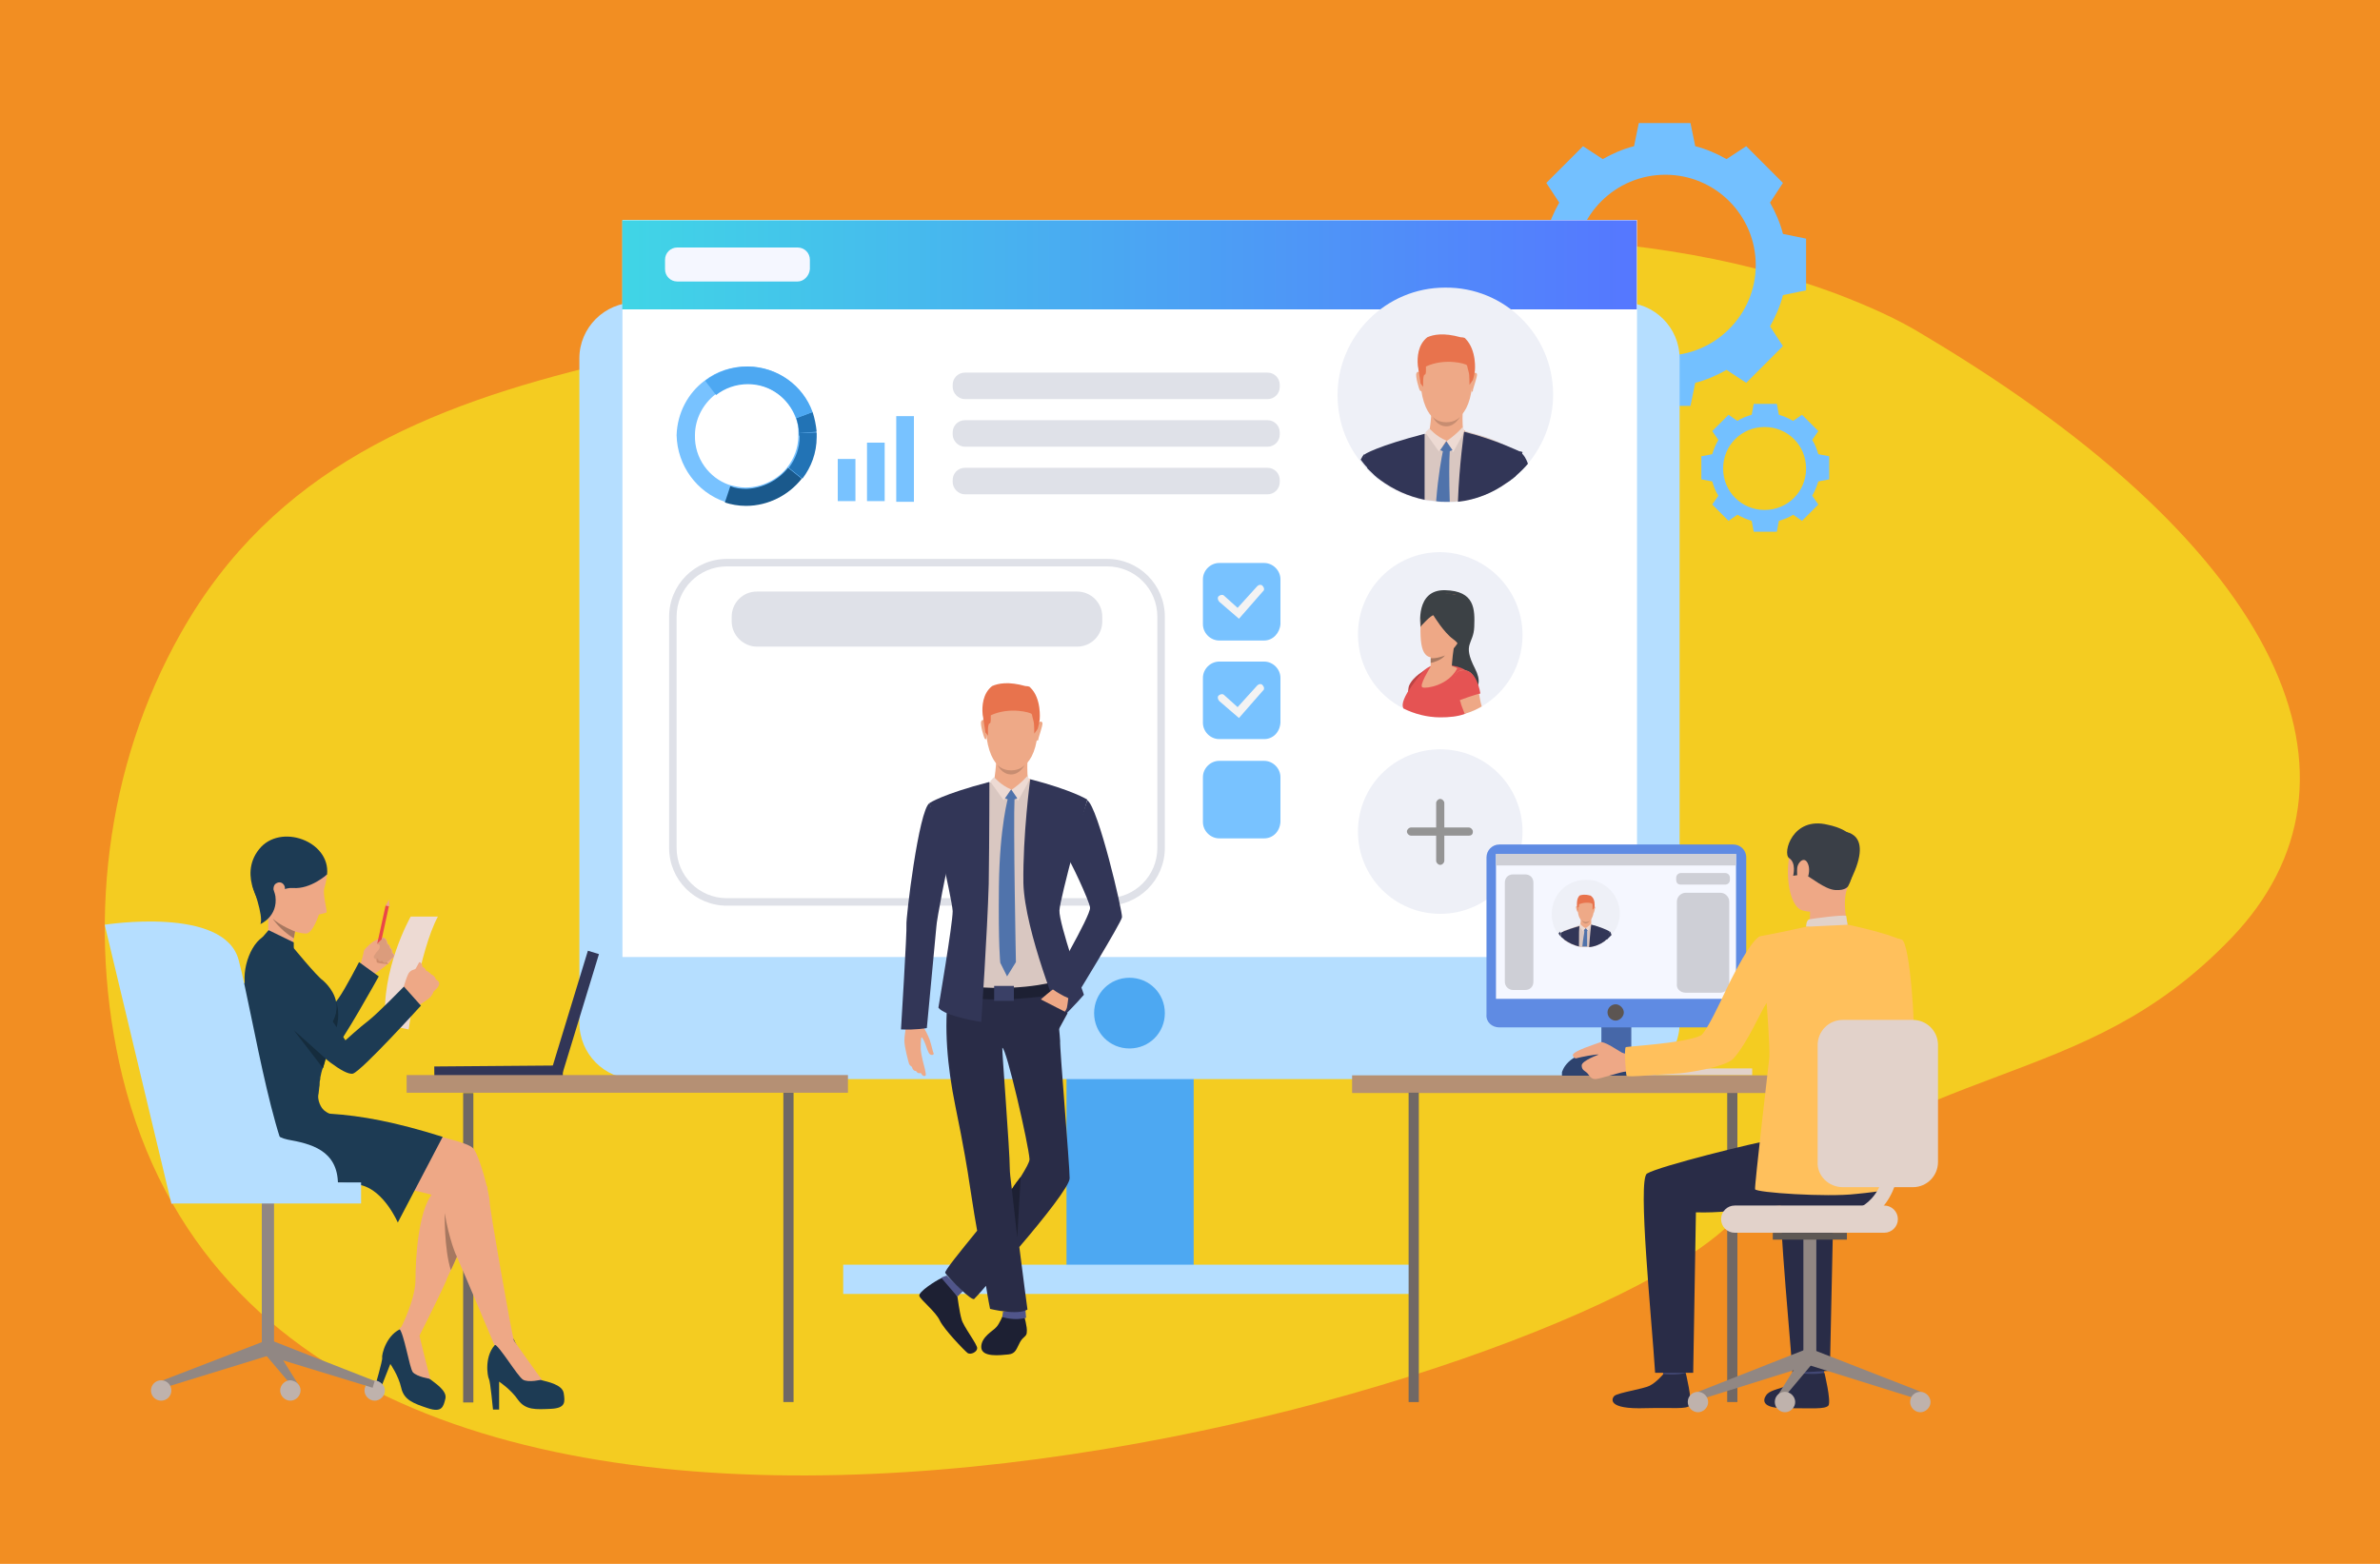 <svg enable-background="new 0 0 350 230" viewBox="0 0 350 230" xmlns="http://www.w3.org/2000/svg" xmlns:xlink="http://www.w3.org/1999/xlink"><linearGradient id="a" gradientUnits="userSpaceOnUse" x1="91.543" x2="240.695" y1="38.913" y2="38.913"><stop offset="0" stop-color="#40d5e6"/><stop offset="1" stop-color="#57f"/></linearGradient><path d="m0 0h350v230h-350z" fill="#f28e22"/><path d="m18 158.3c-5.3-21.8-2.5-45.6 8.6-65.2 13.6-24.1 36.2-33.4 62.1-39.6 26.5-6.4 53.2-11.2 80.2-14.8 32.8-4.3 69.7-7.3 101.4 4.6 4.4 1.7 8.8 3.6 12.8 6.1 52.9 31.5 67.3 65.4 45 88.6s-44.3 16.6-74.9 43.1c-30.4 26.4-211 75.6-235.2-22.8z" fill="#f4cc21"/><path d="m262.2 34.4c-.4-1.6-1.1-3.2-1.9-4.6l1.9-2.9-2.7-2.7-2.7-2.7-2.9 1.9c-1.4-.8-3-1.5-4.6-1.9l-.7-3.4h-3.8-3.8l-.7 3.4c-1.6.4-3.2 1.1-4.6 1.9l-2.9-1.9-2.7 2.7-2.7 2.7 1.9 2.9c-.8 1.4-1.5 3-1.9 4.6l-3.4.7v3.8 3.8l3.4.7c.4 1.6 1.1 3.2 1.9 4.6l-1.9 2.9 2.7 2.7 2.7 2.7 2.9-1.9c1.4.8 3 1.5 4.6 1.9l.7 3.4h3.8 3.8l.7-3.4c1.6-.4 3.2-1.1 4.6-1.9l2.9 1.9 2.7-2.7 2.7-2.7-1.9-2.9c.8-1.4 1.5-3 1.9-4.6l3.4-.7v-3.8-3.8zm-17.3 17.9c-7.4 0-13.3-6-13.3-13.3 0-7.4 6-13.3 13.3-13.3 7.4 0 13.3 6 13.3 13.3s-6 13.3-13.3 13.3z" fill="#73c0ff"/><path d="m267.4 66.8c-.2-.7-.5-1.5-.9-2.1l.9-1.3-1.2-1.2-1.2-1.2-1.3.9c-.7-.4-1.4-.7-2.1-.9l-.3-1.6h-1.7-1.7l-.3 1.6c-.7.2-1.5.5-2.1.9l-1.3-.9-1.2 1.2-1.2 1.2.9 1.3c-.4.7-.7 1.4-.9 2.1l-1.6.3v1.7 1.7l1.6.3c.2.7.5 1.5.9 2.1l-.9 1.3 1.2 1.2 1.2 1.2 1.3-.9c.7.4 1.4.7 2.1.9l.3 1.6h1.7 1.7l.3-1.6c.7-.2 1.5-.5 2.1-.9l1.3.9 1.2-1.2 1.2-1.2-.9-1.3c.4-.7.7-1.4.9-2.1l1.6-.3v-1.7-1.7zm-7.9 8.2c-3.4 0-6.1-2.7-6.1-6.1s2.7-6.1 6.1-6.1 6.1 2.7 6.1 6.1-2.7 6.1-6.1 6.1z" fill="#73c0ff"/><path d="m156.7 131.3h18.7v56.9h-18.7z" fill="#4da8f2" transform="matrix(-1 0 0 -1 332.238 319.436)"/><path d="m93.4 158.7h145.4c4.5 0 8.2-3.7 8.2-8.2v-97.8c0-4.5-3.7-8.2-8.2-8.2h-145.4c-4.5 0-8.2 3.7-8.2 8.2v97.7c0 4.6 3.7 8.3 8.2 8.3z" fill="#b5deff"/><path d="m91.5 32.4h149.2v108.4h-149.2z" fill="#fff" transform="matrix(-1 0 0 -1 332.238 173.152)"/><path d="m91.5 45.5h149.2v-13.1h-149.2z" fill="url(#a)"/><path d="m160.9 149c0 2.9 2.3 5.2 5.2 5.2s5.2-2.3 5.2-5.2-2.3-5.2-5.2-5.2-5.2 2.3-5.2 5.2z" fill="#4da8f2"/><g fill="#dfe1e8"><path d="m141.9 58.7h44.5c1 0 1.8-.8 1.8-1.8v-.3c0-1-.8-1.8-1.8-1.8h-44.5c-1 0-1.8.8-1.8 1.8v.3c0 .9.8 1.8 1.8 1.8z"/><path d="m141.9 65.7h44.5c1 0 1.8-.8 1.8-1.8v-.3c0-1-.8-1.8-1.8-1.8h-44.5c-1 0-1.8.8-1.8 1.8v.3c0 .9.8 1.8 1.8 1.8z"/><path d="m141.9 72.7h44.5c1 0 1.8-.8 1.8-1.8v-.3c0-1-.8-1.8-1.8-1.8h-44.5c-1 0-1.8.8-1.8 1.8v.3c0 .9.8 1.8 1.8 1.8z"/><path d="m162.8 133.2h-55.9c-4.7 0-8.5-3.8-8.5-8.5v-34c0-4.7 3.8-8.5 8.5-8.5h55.9c4.7 0 8.5 3.8 8.5 8.5v34c0 4.7-3.8 8.5-8.5 8.5zm-55.9-49.9c-4.1 0-7.4 3.3-7.4 7.4v34c0 4.1 3.3 7.4 7.4 7.4h55.9c4.1 0 7.4-3.3 7.4-7.4v-34c0-4.1-3.3-7.4-7.4-7.4z"/><path d="m111.3 95.1h47.1c2.1 0 3.7-1.7 3.7-3.7v-.7c0-2.1-1.7-3.7-3.7-3.7h-47.1c-2.1 0-3.7 1.7-3.7 3.7v.7c0 2 1.7 3.7 3.7 3.7z"/></g><path d="m124 186h84.3v4.3h-84.3z" fill="#b5deff"/><path d="m223.9 93.4c0 4.5-2.4 8.4-6 10.5-.7.4-1.5.8-2.3 1-.1 0-.1 0-.2.1-1.1.4-2.3.5-3.6.5-1.9 0-3.8-.5-5.4-1.3-4-2-6.7-6.1-6.7-10.9 0-6.7 5.4-12.1 12.1-12.1 6.7.1 12.1 5.5 12.1 12.2z" fill="#eef0f7"/><path d="m208.9 92.1s-.8-5.4 3.6-5.3 4.4 2.8 4.3 5.4-1.8 2.4.1 6.1-1.7 3.7-1.7 3.7l-2.8-3.8z" fill="#3c4145"/><path d="m212 87.4s-3 .5-3.1 4.7c-.1 4.3.8 5.2 3.4 4.3s3.5-5.4 3.5-6.1c.1-.6.3-3.4-3.8-2.9z" fill="#eea886"/><path d="m217.3 102.2c0 1.3-.7 2.1-1.7 2.7-.1 0-.1 0-.2.1-1.1.4-2.3.5-3.6.5-1.9 0-3.8-.5-5.4-1.3-.4-.7.2-1.8 1.2-3.4.7-1.1 1.5-2.2 2.7-2.8 1.8-.3 3.8-.3 5.1.5 1.2.8 1.9 1.9 1.9 3.7z" fill="#e55353"/><path d="m208.2 100.9-1.4 2.2s.1-.3.3-1.3c0-.2.1-.4.1-.6 0-.1 0-.1 0-.2.6-1.4 2.4-2.4 2.5-2.4z" fill="#e55353"/><path d="m217.9 103.9c-.7.4-1.5.8-2.3 1-.1 0-.1 0-.2.1-.3-.8-.6-1.5-.6-1.7 0-.1-.1-.1-.1-.3-.2-.6-.8-2-.8-3 0-.7.2-1.2.9-1.4.3-.1.5-.1.7 0 .8.1 1.2.8 1.5 1.4.2.5.3 1 .3 1s0 0 0 .1c0 .2.1.5.2.9.1.6.2 1.2.4 1.9z" fill="#eea886"/><path d="m214 94.5c-.3.5-.5 3.5-.5 3.5s-3.7 1.4-3.3.6c.2-.4.2-.8.2-1.2 0-.3 0-.6 0-.7s0-.1 0-.1 3.9-2.6 3.6-2.1z" fill="#eea886"/><path d="m210.8 90.5s1.5 2.5 2.9 3.5.7 1.8.7 1.8 3.7-7.7.2-8.3c-3.5-.5-5.6-.6-5.7 4.7 0-.1 1.6-1.8 1.9-1.7z" fill="#3c4145"/><path d="m212.5 96.4c-.6.8-2.1 1.1-2.1 1.1s0 0 0 0c0-.3 0-.6 0-.7.9.1 2.1-.4 2.1-.4z" fill="#a77860"/><path d="m207.2 100.9s-.1.2-.1.8l.5-.8s1-1.4 1.3-1.7c.3-.4.8-.7.8-.7s-1.9.9-2.5 2.4z" fill="#bd4444"/><path d="m214.6 103s2.4-.9 3.1-1c0 0-.5-3.8-2.8-3.4s-.3 4.4-.3 4.4z" fill="#e55353"/><path d="m210.3 98.2s-1.7 2.7-1.1 2.9 3.8-.3 5.1-2.8c0-.1-2-1.1-4-.1z" fill="#eea886"/><path d="m63.8 156.8h18.9v1.7h-18.9z" fill="#323657" transform="matrix(1 -.008 .008 1 -1.193 .559)"/><path d="m75.2 148.3h18.9v1.7h-18.9z" fill="#323657" transform="matrix(.292 -.956 .956 .292 -82.797 186.481)"/><path d="m115.2 160.7h1.5v45.5h-1.5z" fill="#706865"/><path d="m59.8 158.2h64.9v2.6h-64.9z" fill="#b59074" transform="matrix(-1 0 0 -1 184.498 318.911)"/><path d="m68.1 160.7h1.5v45.5h-1.5z" fill="#706865" transform="matrix(-1 0 0 -1 137.71 366.962)"/><path d="m38.5 176.4h1.8v22.4h-1.8z" fill="#918783"/><path d="m61.6 196.1s0 1 .3 2.1c.2.8.7 4.1 1.3 4.6s2.6 1.7 2.3 2.9-.5 2.1-2.6 1.4-3.5-1.2-3.9-3-1.6-3.5-1.6-3.5l-1.5 3.8-.8-.3s1.2-4.1 1.1-4.4c-.1-.4.6-3.6 3.1-4.4 2.6-.9 2.3.8 2.3.8z" fill="#1d3b54"/><path d="m75.7 197.3s.4.9 1.1 1.9c.5.7 2.2 3.6 2.9 3.8s3 .6 3.2 1.9.3 2.2-1.9 2.3-3.7.2-4.8-1.3c-1.1-1.6-2.8-2.7-2.8-2.7v4.1h-.9s-.4-4.2-.6-4.5-.8-3.6 1.2-5.3c2.2-1.9 2.6-.2 2.6-.2z" fill="#1d3b54"/><path d="m53 141.9s.5-1.8.5-2 .5-.7 1.1-1.2 1.6-.9 1.7-.8c.1 0 .3 0 .5.3s.2.6.2.6.4.2.4.6c0 0 .4.2.3.7 0 0 .4.2.3.6 0 0-.5.5-.6.7s-1.2 1.1-2.3 1.8c.1 0-1.4 1-2.1-1.3z" fill="#eea886"/><path d="m55.2 140.5s.2.7.2 1c0 .2 1.7.3 1.7.3s-1-1.5-1.9-1.3z" fill="#cf8c6c"/><path d="m35.7 144.9c.7-1.1 1.6-1.6 4.6.4s2.3 1.6 3 2.3c.7.6 3.8 2.3 3.8 2.3s1.8-1.8 2.7-3.1c1-1.4 3-5.3 3-5.3l2.9 2.1s-5.6 10.1-6.7 10.9c-1.2.7-4.7-.5-6.5-1.3s-3.8-1.8-4.6-2c-.9-.1-4-3.3-2.2-6.3z" fill="#1d3b54"/><path d="m53.1 136.1h6.5v.5h-6.5z" fill="#eb4747" transform="matrix(.214 -.977 .977 .214 -88.995 162.174)"/><path d="m56.2 138.1s-1.4 1.2-1.3 1.5c.2.3.4.2.4.2l-.4.8s.1.7.7.4c0 0 0 .6.6.3 0 0 .2.4.5.3s1.2-.9 1.2-.9.1-.3-.3-.6c0 0 .1-.4-.3-.7 0 0 0-.4-.4-.6 0 0 0-.8-.7-.9.2.1.1.1 0 .2z" fill="#db9c7c"/><path d="m53.6 140s1-.9 1.7-1.1c.2-.1.3-.1.5.1.1.1.1.5-.3.9s-.7 1.1-.7 1.1-.6.2-1.2-1z" fill="#eea886"/><path d="m49.5 151.1s.6-2.1-.1-3.8c0 0 .3 1.7-.5 2.9-.5.9.6.9.6.9z" fill="#152c3d"/><path d="m60.1 151.4s1.6-11.6 4.3-16.6h-4s-4.5 7.9-3.7 15.9z" fill="#eddad3"/><path d="m61 142.7s.5-.9.6-1.1c.1-.3.6.2.5.6-.1.3-1.1.5-1.1.5z" fill="#eea886"/><path d="m64.6 144.7s-.1.4-.3.6c0 0-.3.3-.5.5-.1.1-.1.1-.1.2-.1.2-.3.6-.7.9s-1.9 1.3-1.9 1.3l-1.1-1.2-.9-.9s.7-2.7 1.1-3.1c0 0 .1-.1.1-.1.3-.3.7-.3.8-.4.1 0 .8-.4 1-.3.3.1.5.3.5.5 0 0 .6.3.8.6 0 0 .6.2.7.8 0-.1.5.2.5.6z" fill="#eea886"/><path d="m71.7 174.6s-2.7 6-4.5 10.2c-.3.7-.6 1.4-.9 2-.3.7-.6 1.2-.7 1.6-1.2 2.7-4.2 8.6-4.2 8.6s-2.2.1-2.4-1.8c0 0 2.1-4.1 2.1-7s.4-11.4 3.1-13.2c3.5-2.2 5.7-2.6 7.5-.4z" fill="#eea886"/><path d="m47.2 163.3s.6.6 1 .7c.5.1 8.4.7 12 1.9 3.7 1.2 8.5 2 9.4 3s2.4 6.7 2.4 7.8 3.2 19.2 3.6 20.6c.2.7-2.9.5-2.9.5s-4.5-10.7-5.4-12.7c-1.8-3.6-1.8-8.1-2.5-8.8-.6-.7-7.8-2.2-12-2.2s-13.4.3-14.4-.2c-1-.6-7.2-4.6-4.6-10.1s13.4-.5 13.4-.5z" fill="#eea886"/><path d="m65.1 167.2-6.6 12.6s-2-4.7-5.4-5.5-17.2-.4-17.2-.4-6.3-8-.9-12.2 11.7.7 11.7.7 1.3 1.4 1.9 1.4c4.6.3 9.5 1.2 16.5 3.4z" fill="#1d3b54"/><path d="m79.7 202.9s-2 .5-2.8 0-3.4-4.9-4.2-5.2c0 0 .8-1.7 2.9-.5.1.1 3.5 5 4.1 5.7z" fill="#eea886"/><path d="m63.3 202.8s-2-.3-2.6-1c-.5-.7-1.3-5.8-2-6.4 0 0 1.4-1.3 2.9.7 0 0 1.4 5.8 1.7 6.7z" fill="#eea886"/><path d="m42.5 123.7c1.6-.1 5.1.7 5.6 4.9 0 0-.1 1.1-.4 2s.5 3.5.3 3.6-1.1.3-1.1.3-.9 2.8-1.9 2.8-4.8-.8-6.6-4.3c-1.7-3.6-2.3-9 4.1-9.3z" fill="#eea886"/><path d="m43.7 136s-.1.4-.3 1c-.1.3-.1.7-.2 1-.2 1-.3 2.3 0 3.1 0 0-2.2.8-4-2.4 0 0 .7-3.4-.2-5.4-1-2 4.7 2.7 4.7 2.7z" fill="#eea886"/><path d="m48.1 128.6s-2.4 2.2-5 2-4.3 3.1-4.3 3.1-3.9-4.8-.7-8.8c3.1-3.9 10.5-1.2 10 3.7z" fill="#1d3b54"/><path d="m41.9 130.6c0-.5-.6-1.2-1.4-.6-.8.7.3 3 .9 2.8.8-.3.5-1.7.5-2.2z" fill="#eea886"/><path d="m43.4 137c-.1.3-.1.7-.2 1-2.1-1.3-3.1-2.9-3.1-2.9 1.2 1.1 3.3 1.9 3.3 1.9z" fill="#a77860"/><path d="m49.4 148.9c-.5 2.2-1.7 2.3-1.6 3.9s.5 1.7-.3 4.2c-.2.5-.3 1-.4 1.5v.2c-.1.3-.1.6-.1.9-.1.5-.1 1.1-.2 1.5-.1 1.2.8 2.2.8 2.2s-8.1 4.8-13.6 4.1c0 0 1.4-6 2.2-8.1s.5-11.6 0-13.7c-.9-3 .9-7.6 3.2-8.1l3.6 1.7s3.6 4.4 4.5 5c.8.7 2.4 2.5 1.9 4.7z" fill="#1d3b54"/><path d="m37.4 140.1c1-.9 2.5-2.3 4.7.6s3.7 4.7 4.2 5.6c.5.8 4.5 6.7 4.5 6.7s2.2-2 3.4-2.9c1.4-1.1 5.2-5 5.2-5l2.5 2.8s-8.7 9.6-10 10c-1.3.3-5.1-3-6.6-4.4-1.5-1.3-5.7-6.1-6.4-6.6-.8-.5-4.2-4.6-1.5-6.8z" fill="#1d3b54"/><path d="m67.2 184.8c-.3.7-.6 1.4-.9 2-1-3.1-.9-8.4-.9-8.4.6 3.7 1.7 6.4 1.8 6.4z" fill="#a77860"/><path d="m25.2 173.9h27.9v3.1h-27.9z" fill="#b5deff"/><path d="m39.7 164.1s-.7 2.8 2.6 3.5c3.3.6 7.4 1.5 7.4 6.6h-11.5z" fill="#b5deff"/><path d="m56.7 133.2.5-.9.1 1z" fill="#eea886"/><path d="m25.2 177-9.8-41s17.6-2.8 19.7 5.2c2.1 7.9 5.6 31.4 9.8 32.9 4.2 1.4-19.7 2.9-19.7 2.9z" fill="#b5deff"/><path d="m47.9 155.7s-.2.8-.4 1.4l-4.3-5.6z" fill="#152c3d"/><path d="m37.1 130.2s1.7 4.5 1.2 5.7c0 0 2.6-1.1 2.2-4.1-.5-2.9-3.4-1.6-3.4-1.6z" fill="#1d3b54"/><path d="m43.2 139.5v-.9l-3.7-1.8-1.3 1.5z" fill="#1d3b54"/><path d="m56.6 204.5c0 .8-.7 1.5-1.5 1.5s-1.5-.7-1.5-1.5.7-1.5 1.5-1.5c.8.1 1.5.7 1.5 1.5z" fill="#bfb2ac"/><path d="m23.7 203.1.4 1 15.6-4.8-.7-2.1z" fill="#918783"/><path d="m55.1 203.1-.3 1-15.7-4.8.7-2.2z" fill="#918783"/><path d="m44.1 204v1.2l-5-5.9.7-2.2z" fill="#918783"/><path d="m44.2 204.5c0 .8-.7 1.5-1.5 1.5s-1.5-.7-1.5-1.5.7-1.5 1.5-1.5c.9.1 1.5.7 1.5 1.5z" fill="#bfb2ac"/><circle cx="23.7" cy="204.5" fill="#bfb2ac" r="1.5"/><path d="m228.4 58c0 3.9-1.4 7.4-3.7 10.2-.5.6-1.1 1.2-1.8 1.8-.2.2-.4.3-.6.5s-.4.3-.7.5c-2.1 1.5-4.5 2.5-7.2 2.8-.5.1-.9.1-1.4.1-.2 0-.3 0-.5 0-.5 0-1 0-1.5-.1-.6-.1-1.1-.1-1.6-.2-2.4-.5-4.6-1.5-6.5-2.9-.6-.4-1.1-.9-1.6-1.4-.1-.1-.2-.2-.3-.3-.4-.4-.7-.8-1-1.2-2.1-2.7-3.3-6-3.3-9.7 0-8.7 7.1-15.8 15.8-15.8 8.8-.1 15.9 7 15.9 15.7z" fill="#eef0f7"/><path d="m222.9 66.7-1.2 4.2c-2.1 1.5-4.5 2.5-7.2 2.8-.5.1-.9.1-1.4.1-.2 0-.3 0-.5 0-.5 0-1 0-1.5-.1-.6-.1-1.1-.1-1.6-.2-2.4-.5-4.6-1.5-6.5-2.9-.2-1.4-.5-2.9-.7-4.3 1.2-.4 4.9-1.7 7.2-2.5h.1c.1 0 .1 0 .2-.1.1 0 .3-.1.4-.1s.2-.1.4-.1c.5-.2.8-.3.9-.3l3.1.2h.5.2.1c.2 0 .7.2 1.5.4 1.9.5 4.9 1.6 6 2.9z" fill="#d9c7c1"/><path d="m213.4 50.2s3.8.6 3.1 6.5c-.6 5.9-4 5.4-4.2 5.4s-3.3.1-3.5-7.1c.1-.1 0-5.4 4.6-4.8z" fill="#eea987"/><path d="m215.1 60.3s-.1 2.4.1 2.9-3 2.2-5 .3c0 0 .4-2.6.3-3.6-.2-.8 4.6.4 4.6.4z" fill="#eea987"/><path d="m216.6 55s.4-.4.6 0c.1.4-.7 2.4-.6 2.5 0 0-.1.2-.2.1s.2-2.6.2-2.6z" fill="#eea987"/><path d="m208.9 54.9s-.4-.5-.6 0c-.2.4.4 2.4.5 2.5 0 0 .1.2.2.1.2-.1-.1-2.6-.1-2.6z" fill="#eea987"/><path d="m216.9 54.5c-.1.8-.3 1.4-.3 1.4l-.5.7s0-1.6-.1-1.8c0-.1-.1-.3-.1-.4-.1-.3-.1-.6-.2-.7-.1-.2-3.2-1.1-6 .2v.5c0 .3 0 .7-.2.7-.3.1-.2 1.8-.2 1.8l-.4-.5s-.1-.9-.3-2c0-.2-.1-.5-.1-.7-.1-1.1 0-3 1.4-4.1.9-.4 2.4-.7 4.9 0 0 0 .6 0 .7.2 1.7 1.7 1.4 4.7 1.4 4.7z" fill="#e8734d"/><path d="m210.7 61.3s.6.8 2 .8 2-.8 2-.8-.7 1.4-2 1.4c-1.4 0-2-1.4-2-1.4z" fill="#c78d71"/><path d="m209.8 63.6s1 1.8 2.9 1.9c1.2.1 2.3-1.4 2.8-2.2-.1.1-2.8-1.1-5.7.3z" fill="#eea987"/><path d="m215.1 62.8s-.8 1-2.4 2.1l1 1.6 1.7-3.1z" fill="#eddad3"/><path d="m210.2 63s1 1.2 2.5 1.8l-1.1 1.6-2-2.8z" fill="#eddad3"/><path d="m212.7 64.9.9 1.3s-.9.5-1.8 0z" fill="#5073ab"/><path d="m223.9 66.5c-.1.4-.5 1.7-1 3.5-.2.2-.4.3-.6.5s-.4.3-.7.5c-2.1 1.5-4.5 2.5-7.2 2.8.2-5.5.9-10.3.9-10.3.5.1 1 .3 1.5.4 4 1.2 6 2.2 6.7 2.5.3 0 .4.1.4.1z" fill="#323657"/><path d="m209.5 73.5c-2.4-.5-4.6-1.5-6.5-2.9-.6-.4-1.1-.9-1.6-1.4-.1-.1-.2-.2-.3-.3-.3-1.2-.5-1.9-.5-2s2-1.3 8.9-3.1z" fill="#323657"/><path d="m213.2 66.4c-.1 1.4-.1 4.2 0 7.4-.2 0-.3 0-.5 0-.5 0-1 0-1.5-.1.3-3.9.8-6.4 1-7.4.1-.3.1-.5.1-.5l.9.2z" fill="#5073ab"/><path d="m224.7 68.2c-.5.6-1.1 1.2-1.8 1.8-.2.2-.4.3-.6.5l1.2-4.1c.1 0 .2.1.2.2.4.3.7.8 1 1.6z" fill="#323657"/><path d="m201.4 69.1c-.1-.1-.2-.2-.3-.3-.4-.4-.7-.8-1-1.2.2-.4.4-.7.5-.8z" fill="#323657"/><path d="m117.3 41.4h-17.7c-1 0-1.8-.8-1.8-1.8v-1.4c0-1 .8-1.8 1.8-1.8h17.7c1 0 1.8.8 1.8 1.8v1.4c-.1 1-.9 1.8-1.8 1.8z" fill="#f5f7ff"/><path d="m106.6 73.8c1 .3 2 .5 3.1.5 3.3 0 6.3-1.5 8.2-4 1.3-1.7 2.1-3.8 2.1-6.1 0-.2 0-.5 0-.7-.1-1-.3-2-.6-2.9-1.4-3.9-5.1-6.7-9.5-6.7-2.4 0-4.5.7-6.3 2.1-2.4 1.8-4 4.7-4.1 8 .1 4.5 3 8.4 7.1 9.8zm-4.4-9.8c0-2.4 1.2-4.6 3-6 1.3-1 3-1.6 4.7-1.6 3.3 0 6 2.1 7.1 5 .3.7.4 1.4.4 2.2v.5c0 1.7-.6 3.3-1.6 4.6-1.4 1.8-3.7 3-6.2 3-.8 0-1.6-.2-2.4-.4-2.9-1-5.1-3.9-5-7.3z" fill="#78c2ff"/><path d="m115.9 68.8 2 1.6c-1.9 2.4-4.9 4-8.2 4-1.1 0-2.2-.2-3.1-.5l.8-2.4c.7.3 1.5.4 2.4.4 2.4-.1 4.7-1.3 6.1-3.1z" fill="#1a598c"/><path d="m117.5 63.7 2.6-.1v.7c0 2.3-.8 4.4-2.1 6.1l-2-1.6c1-1.3 1.6-2.9 1.6-4.6-.1-.2-.1-.3-.1-.5z" fill="#2273b5"/><path d="m117.5 63.7c0-.8-.2-1.5-.4-2.2l2.4-.9c.3.9.5 1.9.6 2.9z" fill="#2273b5"/><path d="m103.7 56c1.7-1.3 3.9-2.1 6.3-2.1 4.4.1 8.1 2.8 9.5 6.7l-2.4.9c-1.1-2.9-3.8-5-7.1-5-1.8 0-3.4.6-4.7 1.6z" fill="#4da8f2"/><path d="m185.9 94.2h-6.6c-1.3 0-2.4-1.1-2.4-2.4v-6.6c0-1.3 1.1-2.4 2.4-2.4h6.6c1.3 0 2.4 1.1 2.4 2.4v6.6c-.1 1.3-1.1 2.4-2.4 2.4z" fill="#78c2ff"/><path d="m182.2 91-2.9-2.5c-.2-.2-.3-.6-.1-.8s.6-.3.8-.1l2 1.8 2.9-3.2c.2-.2.6-.3.8 0 .2.2.3.6 0 .8z" fill="#f3f3f3"/><path d="m185.9 108.7h-6.6c-1.3 0-2.4-1.1-2.4-2.4v-6.6c0-1.3 1.1-2.4 2.4-2.4h6.6c1.3 0 2.4 1.1 2.4 2.4v6.6c-.1 1.4-1.1 2.4-2.4 2.4z" fill="#78c2ff"/><path d="m182.2 105.6-2.9-2.5c-.2-.2-.3-.6-.1-.8s.6-.3.8-.1l2 1.8 2.9-3.2c.2-.2.6-.3.8 0 .2.2.3.6 0 .8z" fill="#f3f3f3"/><path d="m185.9 123.3h-6.6c-1.3 0-2.4-1.1-2.4-2.4v-6.6c0-1.3 1.1-2.4 2.4-2.4h6.6c1.3 0 2.4 1.1 2.4 2.4v6.6c-.1 1.4-1.1 2.4-2.4 2.4z" fill="#78c2ff"/><path d="m140.8 190.7s.3 2.3.6 3.3c.2 1 2.4 3.8 2.3 4.3 0 .5-.9 1-1.4.7-.5-.4-3.5-3.5-4.1-4.8s-2.8-3-3-3.6 2.5-2.3 3.2-2.6 2.4 2.7 2.4 2.7z" fill="#1d2033"/><path d="m135.5 149.7s.3 1.5.5 1.7c.2.3.8 1.6.8 1.8.1.2.4 1.6.5 1.7.1.2-.3.4-.6.1-.2-.2-.5-1.1-.6-1.4s-.5-1.2-.6-1-.1 1.4-.1 1.7.2 1.3.3 1.7.6 2.1.4 2.2-.4.1-.7-.4c0 0-.4.2-.7-.3 0 0-.4.1-.6-.6 0 0-.3-.2-.4-.4-.1-.3-.7-2.5-.7-3.4s.2-1.5.2-2.2c0-.6-.4-2-.4-2z" fill="#eea886"/><path d="m139.2 187.6-.8.3 2.4 2.8.8-.8z" fill="#50558a"/><path d="m147.5 193.4s-.5 1.3-1 1.8c-.4.5-2.2 1.4-2.2 2.9 0 1.6 2.9 1.2 4 1.1s1.2-.9 1.7-1.8 1-.8 1-1.5c.1-.7-.4-2.4-.4-2.4z" fill="#1d2033"/><path d="m147.5 192.9-.1.8s1.8.6 3.5.1l-.1-1.1z" fill="#50558a"/><path d="m157.3 173.3c0-2-1.5-19.5-1.4-20.2 0-.4-.4-4.6-.8-7.5 0 0 0 0 0-.1-.1-.8-.2-1.5-.2-2 0-.2 0-.4-.1-.5 0-.1 0-.1 0-.1s-9.4-1.9-14.3-.1c-.2.1-.4.2-.6.2v.2c0 .4-.2 1.1-.3 2.1 0 .2 0 .4-.1.5-.7 5.3-.2 11 1 16.9 1.2 5.8 1.9 10.1 2 10.9.2 1.1.6 4.1 1.2 7.4-2.6 3.2-4.8 5.9-4.7 6.2.4.7 4.1 4.4 4.3 3.8 0 0 .7-.7 1.7-1.9.3 2 .6 3.4.6 3.4s4 1 5.5.1c0 0-.6-4.4-1.2-9.2 3.6-4.2 7.4-9 7.4-10.1zm-8.8-1.4c0-2.7-1.2-17.8-1.1-17.8.6 0 3.9 14.4 4 16.4 0 .4-.5 1.3-1.3 2.6-.4.5-.8 1.2-1.3 1.8-.2-1.5-.3-2.6-.3-3z" fill="#292c47"/><path d="m158.9 118-2.5 9.1c-.1.3-.2.7-.3 1.1-.4 1.6-.9 4.1-1.1 6.9-.1 1.9.2 9.4.2 9.4s-3.8 1.4-9.6 1.1c0 0-6.2-.1-5.7-3.9 1.3-10 0-14.2-.1-15.2 0 0-.8-4.9-1.4-9 1.7-.6 9.2-3.1 9.2-3.1l3.9.3c-.1-.1 5.7 1.3 7.4 3.3z" fill="#d9c7c1"/><path d="m149.5 101.4s3.8.6 3.1 6.5c-.6 5.9-4 5.4-4.2 5.4s-3.3.1-3.5-7.1c0 0 0-5.4 4.6-4.8z" fill="#eea987"/><path d="m151.1 111.6s-.1 2.4.1 2.9-3 2.2-5 .3c0 0 .4-2.6.3-3.6-.2-.9 4.6.4 4.6.4z" fill="#eea987"/><path d="m152.7 106.3s.4-.4.6 0c.1.4-.7 2.4-.6 2.5 0 0-.1.2-.2.1-.2-.1.2-2.6.2-2.6z" fill="#eea987"/><path d="m144.9 106.1s-.4-.5-.6 0c-.2.4.4 2.4.5 2.5 0 0 .1.2.2.1.2 0-.1-2.6-.1-2.6z" fill="#eea987"/><path d="m152.9 105.8c-.1.8-.3 1.4-.3 1.4l-.5.7s0-1.6-.1-1.8c0-.1-.1-.3-.1-.4-.1-.3-.1-.6-.2-.7-.1-.2-3.2-1.1-6 .2v.5c0 .3 0 .7-.2.7-.3.1-.2 1.8-.2 1.8l-.4-.5s-.1-.9-.3-2c0-.2-.1-.5-.1-.7-.1-1.1 0-3 1.4-4.1.9-.4 2.4-.7 4.9 0 0 0 .6 0 .7.2 1.7 1.6 1.4 4.7 1.4 4.7z" fill="#e8734d"/><path d="m146.7 112.5s.6.8 2 .8 2-.8 2-.8-.7 1.4-2 1.4c-1.4 0-2-1.4-2-1.4z" fill="#c78d71"/><path d="m145.8 114.9s1 1.8 2.9 1.9c1.2.1 2.3-1.4 2.8-2.2 0 0-2.8-1.2-5.7.3z" fill="#eea987"/><path d="m151.1 114.1s-.8 1-2.4 2.1l1 1.6 1.7-3.1z" fill="#eddad3"/><path d="m146.2 114.3s1 1.2 2.5 1.8l-1.1 1.6-2-2.8z" fill="#eddad3"/><path d="m148.7 116.1.9 1.3s-.9.5-1.8 0z" fill="#5073ab"/><path d="m139.7 146.2s4.7 1.7 15.4.1l-.1-1.9s-6.2 1.8-15.1.3z" fill="#1d2033"/><path d="m151.5 114.6s-1.1 8.2-1 15.3c.2 7.1 5.5 20 5.5 20s2.3-2.3 3.4-3.6c0 0-3.7-10.5-3.6-12.4s4.1-16.3 4.1-16.3-2.2-1.4-8.4-3z" fill="#323657"/><path d="m145.5 115s0 7.9-.1 15c-.2 7.1-1.1 20.3-1.1 20.3s-5.3-.8-6.3-2.1c0 0 2.1-12.3 2.1-14.2-.1-1.9-3.4-15.9-3.4-15.9s1.9-1.3 8.8-3.1z" fill="#323657"/><path d="m146.2 145h2.9v2.2h-2.9z" fill="#3a4066"/><path d="m148.3 117.1s-1.3 4.4-1.4 13.2.2 11.3.2 11.3l1 2 1.3-2.1s-.4-20.2-.2-24.2z" fill="#5073ab"/><path d="m155.7 150s.3-.2.4-.4c0 0 .1-.3.2-.5 0-.1.1-.1.1-.1.1-.1.4-.4.5-.8s.3-2.2.3-2.2l-1.1-.3-1-.4s-2.2 1.7-2.3 2v.1c-.1.3-.1.6-.1.7s-.1.7 0 .8c.2.2.4.3.6.2 0 0 .4.4.8.4 0 0 .4.3.9.3 0 .1.4.4.7.2z" fill="#eea886"/><path d="m154.3 145.1s1.5 1.3 3.6 2c0 0 7-11.4 7.1-12.2s-3.5-16.2-5.1-17.2l-2.9 8.5c.2-.1 3.3 6.5 3.3 7.3.1 1.2-6 11.6-6 11.6z" fill="#323657"/><path d="m136.3 151.2s-1.6.3-3.8.2c0 0 .9-14.6.8-15.4s1.8-16.9 3.4-17.9l2.9 8.6c-.2-.1-1.9 8.8-1.9 9.6-.1 1.1-1.4 14.9-1.4 14.9z" fill="#323657"/><path d="m152.5 146.7 4.5 2.3-1.8 3.3-3.8-4.1z" fill="#292c47"/><path d="m150.1 173.1-.5 8.9-.8-7.1c.4-.7.9-1.3 1.3-1.8z" fill="#1d2033"/><path d="m127.5 65.1h2.6v8.6h-2.6z" fill="#78c2ff"/><path d="m223.9 122.3c0 6.7-5.4 12.1-12.1 12.1s-12.1-5.4-12.1-12.1 5.4-12.1 12.1-12.1 12.1 5.4 12.1 12.1z" fill="#eef0f7"/><path d="m123.2 67.5h2.6v6.2h-2.6z" fill="#78c2ff"/><path d="m131.8 61.2h2.6v12.6h-2.6z" fill="#78c2ff"/><path d="m240.9 157.1h16.8v1h-16.8z" fill="#e2d2ca" transform="matrix(-1 0 0 -1 498.575 315.233)"/><path d="m254 160.7h1.5v45.5h-1.5z" fill="#706865"/><path d="m231.8 156.8h11.7v1.4h-11.7z" fill="#ccbdb7" transform="matrix(-1 0 0 -1 475.298 315.095)"/><path d="m235.4 144.7h4.4v13.5h-4.4z" fill="#4667a8" transform="matrix(-1 0 0 -1 475.298 302.768)"/><path d="m198.9 158.1h64.9v2.6h-64.9z" fill="#b59074" transform="matrix(-1 0 0 -1 462.638 318.851)"/><path d="m276.2 142.5s.7 9.9-1.2 11.1c-1.2.7-6.1 3.3-5.9 3.7.1.5 2.7 4.2 2.7 4.2s9.3-6.1 9.6-8.1c.3-1.9-.5-14.6-1.7-15.2-1-.4-1.5-.1-2.7.8-1.7 1.4-.8 3.5-.8 3.5z" fill="#ffc05c"/><path d="m264.7 200s.3 2 .3 2.3 3.2-.2 3.2-.2l.3-2.4s-3.4 0-3.8.3z" fill="#424773"/><path d="m265 202s-1 1.2-2 1.7-2.5.7-3.1 1.3c-.4.4-1.5 2.1 2.5 2.1 4.1 0 6 .2 6.5-.4.4-.7-.6-4.8-.6-4.8s-1 .3-3.3.1z" fill="#292c47"/><path d="m244.3 200s.3 2 .3 2.3 3.2-.2 3.2-.2l.3-2.4s-3.4 0-3.8.3z" fill="#424773"/><path d="m244.6 202.1s-1 1.2-2 1.7-4.6 1-5.2 1.5c-.4.4-1.1 2 4.6 1.8 4.1-.1 6 .2 6.5-.4.4-.7-.6-4.8-.6-4.8s-.9.4-3.3.2z" fill="#292c47"/><path d="m275 165.2s-11.6 2-14.2 2.4-16.8 3.9-18.6 5c-1.4.9.7 21.4 1.2 29.3h5.6l.4-23.6c6.7.2 11.5-1.6 16.4-.8 4.9.7 9 1.8 12.1-2.4 0 0 .1-9-2.9-9.9z" fill="#292c47"/><path d="m263.6 201.9 5.5-.3.5-23.2c2.9.1 3.9-.1 6.2-.4l4.4-10.2c-3.9.8-16.2 3.9-17.9 4.9-1.4.8.8 21.4 1.3 29.2z" fill="#292c47"/><path d="m269.7 121.7s-4.3-1.2-5.9 2.1-.9 9.6 1.3 10.1c2.1.6 5.2-.1 6.1-2.1.9-2.1 1.6-5 1.4-6.9-.3-1.8-1.8-2.7-2.9-3.2z" fill="#eea886"/><path d="m266.2 133.3s0 2.5-.2 3c-.3.5 5.9.4 5.9.4s-1-3-.4-5.6c.5-2.4-5.3 2.2-5.3 2.2z" fill="#eea886"/><path d="m271.8 130.3s-.3.7-1.9.6-3.7-2-4.4-2.2-.7-.6-.7-.6l-.4.6-.7.1s.5-1.9-.6-2.6c-1-.7.5-6.2 5.7-4.9 0 0 4 .7 4 3 .1 2.2-.3 4.8-1 6z" fill="#3a3f47"/><path d="m265.6 136.3s0-1 .5-1.1 4.9-.7 5.4-.5l.2 1.3c.1.1-1 .8-6.1.3z" fill="#e2d2ca"/><path d="m264.3 127.6c.1-.8 1.1-1.8 1.6-.5s-.4 3.2-1 3.1c-.5-.1-.7-1.5-.6-2.6z" fill="#eea886"/><path d="m247.2 148.4c-.1 0-.1 0 0 0z" fill="#323657"/><path d="m270.9 122.3s5.2-.2.9 7.8z" fill="#3a3f47"/><path d="m282.5 204.7-.4 1.1-16.3-5.1.8-2.2z" fill="#918783"/><path d="m265.2 182.2h1.9v17.7h-1.9z" fill="#918783" transform="matrix(-1 0 0 -1 532.304 382.166)"/><path d="m260.7 181.3h10.9v1h-10.9z" fill="#5e5854" transform="matrix(-1 0 0 -1 532.304 363.614)"/><path d="m249.7 204.7.4 1.1 16.3-5.1-.7-2.3z" fill="#918783"/><path d="m261.2 205.6v1.3l5.2-6.2-.7-2.3z" fill="#918783"/><path d="m248.2 206.2c0 .8.7 1.5 1.5 1.5s1.5-.7 1.5-1.5-.7-1.5-1.5-1.5-1.5.6-1.5 1.5z" fill="#bfb2ac"/><path d="m261 206.2c0 .8.7 1.5 1.5 1.5s1.5-.7 1.5-1.5-.7-1.5-1.5-1.5-1.5.6-1.5 1.5z" fill="#bfb2ac"/><path d="m280.9 206.2c0 .8.7 1.5 1.5 1.5s1.5-.7 1.5-1.5-.7-1.5-1.5-1.5-1.5.6-1.5 1.5z" fill="#bfb2ac"/><path d="m255.1 181.3h22c1.1 0 2-.9 2-2 0-1.1-.9-2-2-2h-22c-1.1 0-2 .9-2 2 0 1.1.9 2 2 2z" fill="#e2d2ca"/><path d="m207.2 160.7h1.5v45.5h-1.5z" fill="#706865" transform="matrix(-1 0 0 -1 415.85 366.902)"/><path d="m220.5 151.1h34.4c1.1 0 1.9-.9 1.9-1.9v-23.1c0-1.1-.9-1.9-1.9-1.9h-34.4c-1.1 0-1.9.9-1.9 1.9v23.1c-.1 1.1.8 1.9 1.9 1.9z" fill="#5f8be3"/><path d="m220 125.6h35.3v21.3h-35.3z" fill="#f5f7ff" transform="matrix(-1 0 0 -1 475.298 272.501)"/><path d="m220 125.6h35.3v1.7h-35.3z" fill="#cecfd6" transform="matrix(-1 0 0 -1 475.298 252.885)"/><path d="m222.5 145.6h1.8c.7 0 1.2-.5 1.2-1.2v-14.6c0-.7-.5-1.2-1.2-1.2h-1.8c-.7 0-1.2.5-1.2 1.2v14.6c0 .7.6 1.2 1.2 1.2z" fill="#cecfd6"/><path d="m247.2 130.1h6.5c.4 0 .7-.3.7-.7v-.3c0-.4-.3-.7-.7-.7h-6.5c-.4 0-.7.3-.7.7v.3c0 .5.3.7.7.7z" fill="#cecfd6"/><path d="m247.9 146h5.1c.7 0 1.3-.6 1.3-1.3v-12.1c0-.7-.6-1.3-1.3-1.3h-5.1c-.7 0-1.3.6-1.3 1.3v12.1c-.1.7.5 1.3 1.3 1.3z" fill="#cecfd6"/><path d="m236.4 148.9c0 .7.6 1.2 1.2 1.2s1.2-.6 1.2-1.2-.6-1.2-1.2-1.2-1.2.5-1.2 1.2z" fill="#5c5552"/><path d="m229.7 158.2v-.5s.7-3 5.5-3 4.7 3.5 4.7 3.5z" fill="#2e436e"/><path d="m239.9 155.1s-1-.1-1.4-.3-2.7-1.8-3.2-1.5c-.5.2-4.1 1.3-4 1.9.1.5.5.5.7.4.3-.1 2.8-.6 3.1-.5 0 0-2.5.9-2.5 1.6s.5.8.8 1.1.5.9 1.2.9 3.8-1.1 4.5-1.1c.7-.1 1.9 0 2-.1 0-.1-1.2-2.4-1.2-2.4z" fill="#eea886"/><path d="m258.8 137.7c3.3-.6 6.8-1.4 6.8-1.4l6.2-.3s5.7 1.2 7.9 2.3c.2.1.2 5 .8 6.3l-1.8 3.9s-1.1 7.7-1.3 11.2c-.1 1.6.3 15.2.3 15.2s-.6.3-4.8.7c-4.2.5-14.7-.2-14.8-.7s2-18.5 2.1-19.4c.1-1.4-.4-8-.4-8-.8 1.1-2.8 5.9-4.9 8.2-1.2 1.3-7.4 2.2-8.5 2.2-2.5.1-7.1.6-7.2.3-.1-.1-.4-4.1-.1-4.2s8.8-.6 11-1.7c.8-.4 3.2-5.6 3.2-5.6s3.7-8.1 5.5-9z" fill="#ffc05c"/><path d="m271 174.6h10.3c2.1 0 3.7-1.7 3.7-3.7v-17.2c0-2.1-1.7-3.7-3.7-3.7h-10.3c-2.1 0-3.7 1.7-3.7 3.7v17.2c-.1 2 1.6 3.7 3.7 3.7z" fill="#e2d2ca"/><path d="m270.4 180.3c2.6 0 4.8-.9 6.3-2.6 3.6-3.9 2.9-10.9 2.9-11.2-.1-.5-.5-.9-1.1-.9-.5.1-.9.5-.9 1.1 0 .1.6 6.4-2.4 9.6-1.2 1.3-2.8 2-4.9 2-.5 0-1 .4-1 1 .1.6.5 1 1.1 1z" fill="#e2d2ca"/><path d="m238.2 134.3c0 1.2-.4 2.3-1.2 3.2-.2.2-.4.4-.6.6-.1 0-.1.1-.2.1-.1.1-.1.1-.2.2-.7.5-1.4.8-2.3.9-.1 0-.3 0-.4 0s-.1 0-.2 0c-.2 0-.3 0-.5 0s-.3 0-.5-.1c-.8-.2-1.4-.5-2-.9-.2-.1-.3-.3-.5-.4 0 0-.1-.1-.1-.1-.1-.1-.2-.2-.3-.4-.7-.8-1-1.9-1-3 0-2.8 2.2-5 5-5 2.7-.1 5 2.2 5 4.9z" fill="#eef0f7"/><path d="m236.4 137.1-.4 1.3c-.7.5-1.4.8-2.3.9-.1 0-.3 0-.4 0s-.1 0-.2 0c-.2 0-.3 0-.5 0s-.3 0-.5-.1c-.8-.2-1.4-.5-2-.9-.1-.4-.1-.9-.2-1.4.4-.1 1.5-.5 2.3-.8h.1.1c.2-.1.3-.1.3-.1l1 .1h.2.1c.1 0 .2.1.5.1.6.1 1.6.4 1.9.9z" fill="#d9c7c1"/><path d="m233.4 131.8s1.2.2 1 2.1-1.2 1.7-1.3 1.7-1.1 0-1.1-2.2c0-.1 0-1.7 1.4-1.6z" fill="#eea987"/><path d="m234 135v.9c.1.2-1 .7-1.6.1 0 0 .1-.8.1-1.1-.1-.3 1.5.1 1.5.1z" fill="#eea987"/><path d="m234.4 133.4s.1-.1.2 0c0 .1-.2.8-.2.8s0 .1-.1 0c0 0 .1-.8.1-.8z" fill="#eea987"/><path d="m232 133.3s-.1-.1-.2 0 .1.8.2.8c0 0 0 .1.1 0 0 0-.1-.8-.1-.8z" fill="#eea987"/><path d="m234.5 133.2c0 .3-.1.4-.1.4l-.2.2s0-.5 0-.6v-.1c0-.1 0-.2-.1-.2 0-.1-1-.3-1.9.1v.2c0 .1 0 .2-.1.2s0 .6 0 .6l-.1-.2s0-.3-.1-.6c0-.1 0-.2 0-.2 0-.3 0-.9.4-1.3.3-.1.8-.2 1.5 0 0 0 .2 0 .2.1.6.4.5 1.4.5 1.4z" fill="#e8734d"/><path d="m232.6 135.3s.2.3.6.3.6-.2.6-.2-.2.4-.6.4-.6-.5-.6-.5z" fill="#c78d71"/><path d="m232.3 136.1s.3.6.9.6c.4 0 .7-.5.9-.7 0 0-.9-.4-1.8.1z" fill="#eea987"/><path d="m234 135.8s-.2.3-.8.7l.3.5.5-1z" fill="#eddad3"/><path d="m232.4 135.9s.3.4.8.6l-.4.5-.6-.9z" fill="#eddad3"/><path d="m233.2 136.5.3.4s-.3.2-.6 0z" fill="#5073ab"/><path d="m236.7 137s-.3 1.1-.3 1.1c-.1 0-.1.1-.2.1-.1.1-.1.1-.2.2-.7.5-1.4.8-2.3.9.1-1.7.3-3.3.3-3.3.2 0 .3.1.5.1.6.2 1.8.6 2.2.9z" fill="#323657"/><path d="m232.2 139.2c-.8-.2-1.4-.5-2-.9-.2-.1-.3-.3-.5-.4 0 0-.1-.1-.1-.1-.1-.4-.1-.6-.1-.6s.6-.4 2.8-1c-.1 0-.1 1.4-.1 3z" fill="#323657"/><path d="m233.4 136.9v2.3c-.1 0-.1 0-.2 0-.2 0-.3 0-.5 0 .1-1.2.3-2 .3-2.3 0-.1 0-.2 0-.2h.3c.1.2.1.2.1.2z" fill="#5073ab"/><path d="m237 137.5c-.2.2-.4.4-.6.6-.1 0-.1.1-.2.1 0 0 .5-1.2.5-1.2.2 0 .2.4.3.5z" fill="#323657"/><path d="m229.6 137.8c-.2-.2-.3-.3-.4-.5.1-.1.1-.2.2-.3z" fill="#323657"/><path d="m211.8 127.2c-.3 0-.6-.3-.6-.6v-8.5c0-.3.3-.6.6-.6s.6.3.6.6v8.5c0 .3-.3.6-.6.6z" fill="#949494"/><path d="m216 122.9h-8.5c-.3 0-.6-.3-.6-.6s.3-.6.6-.6h8.5c.3 0 .6.3.6.6 0 .4-.2.6-.6.6z" fill="#949494"/></svg>